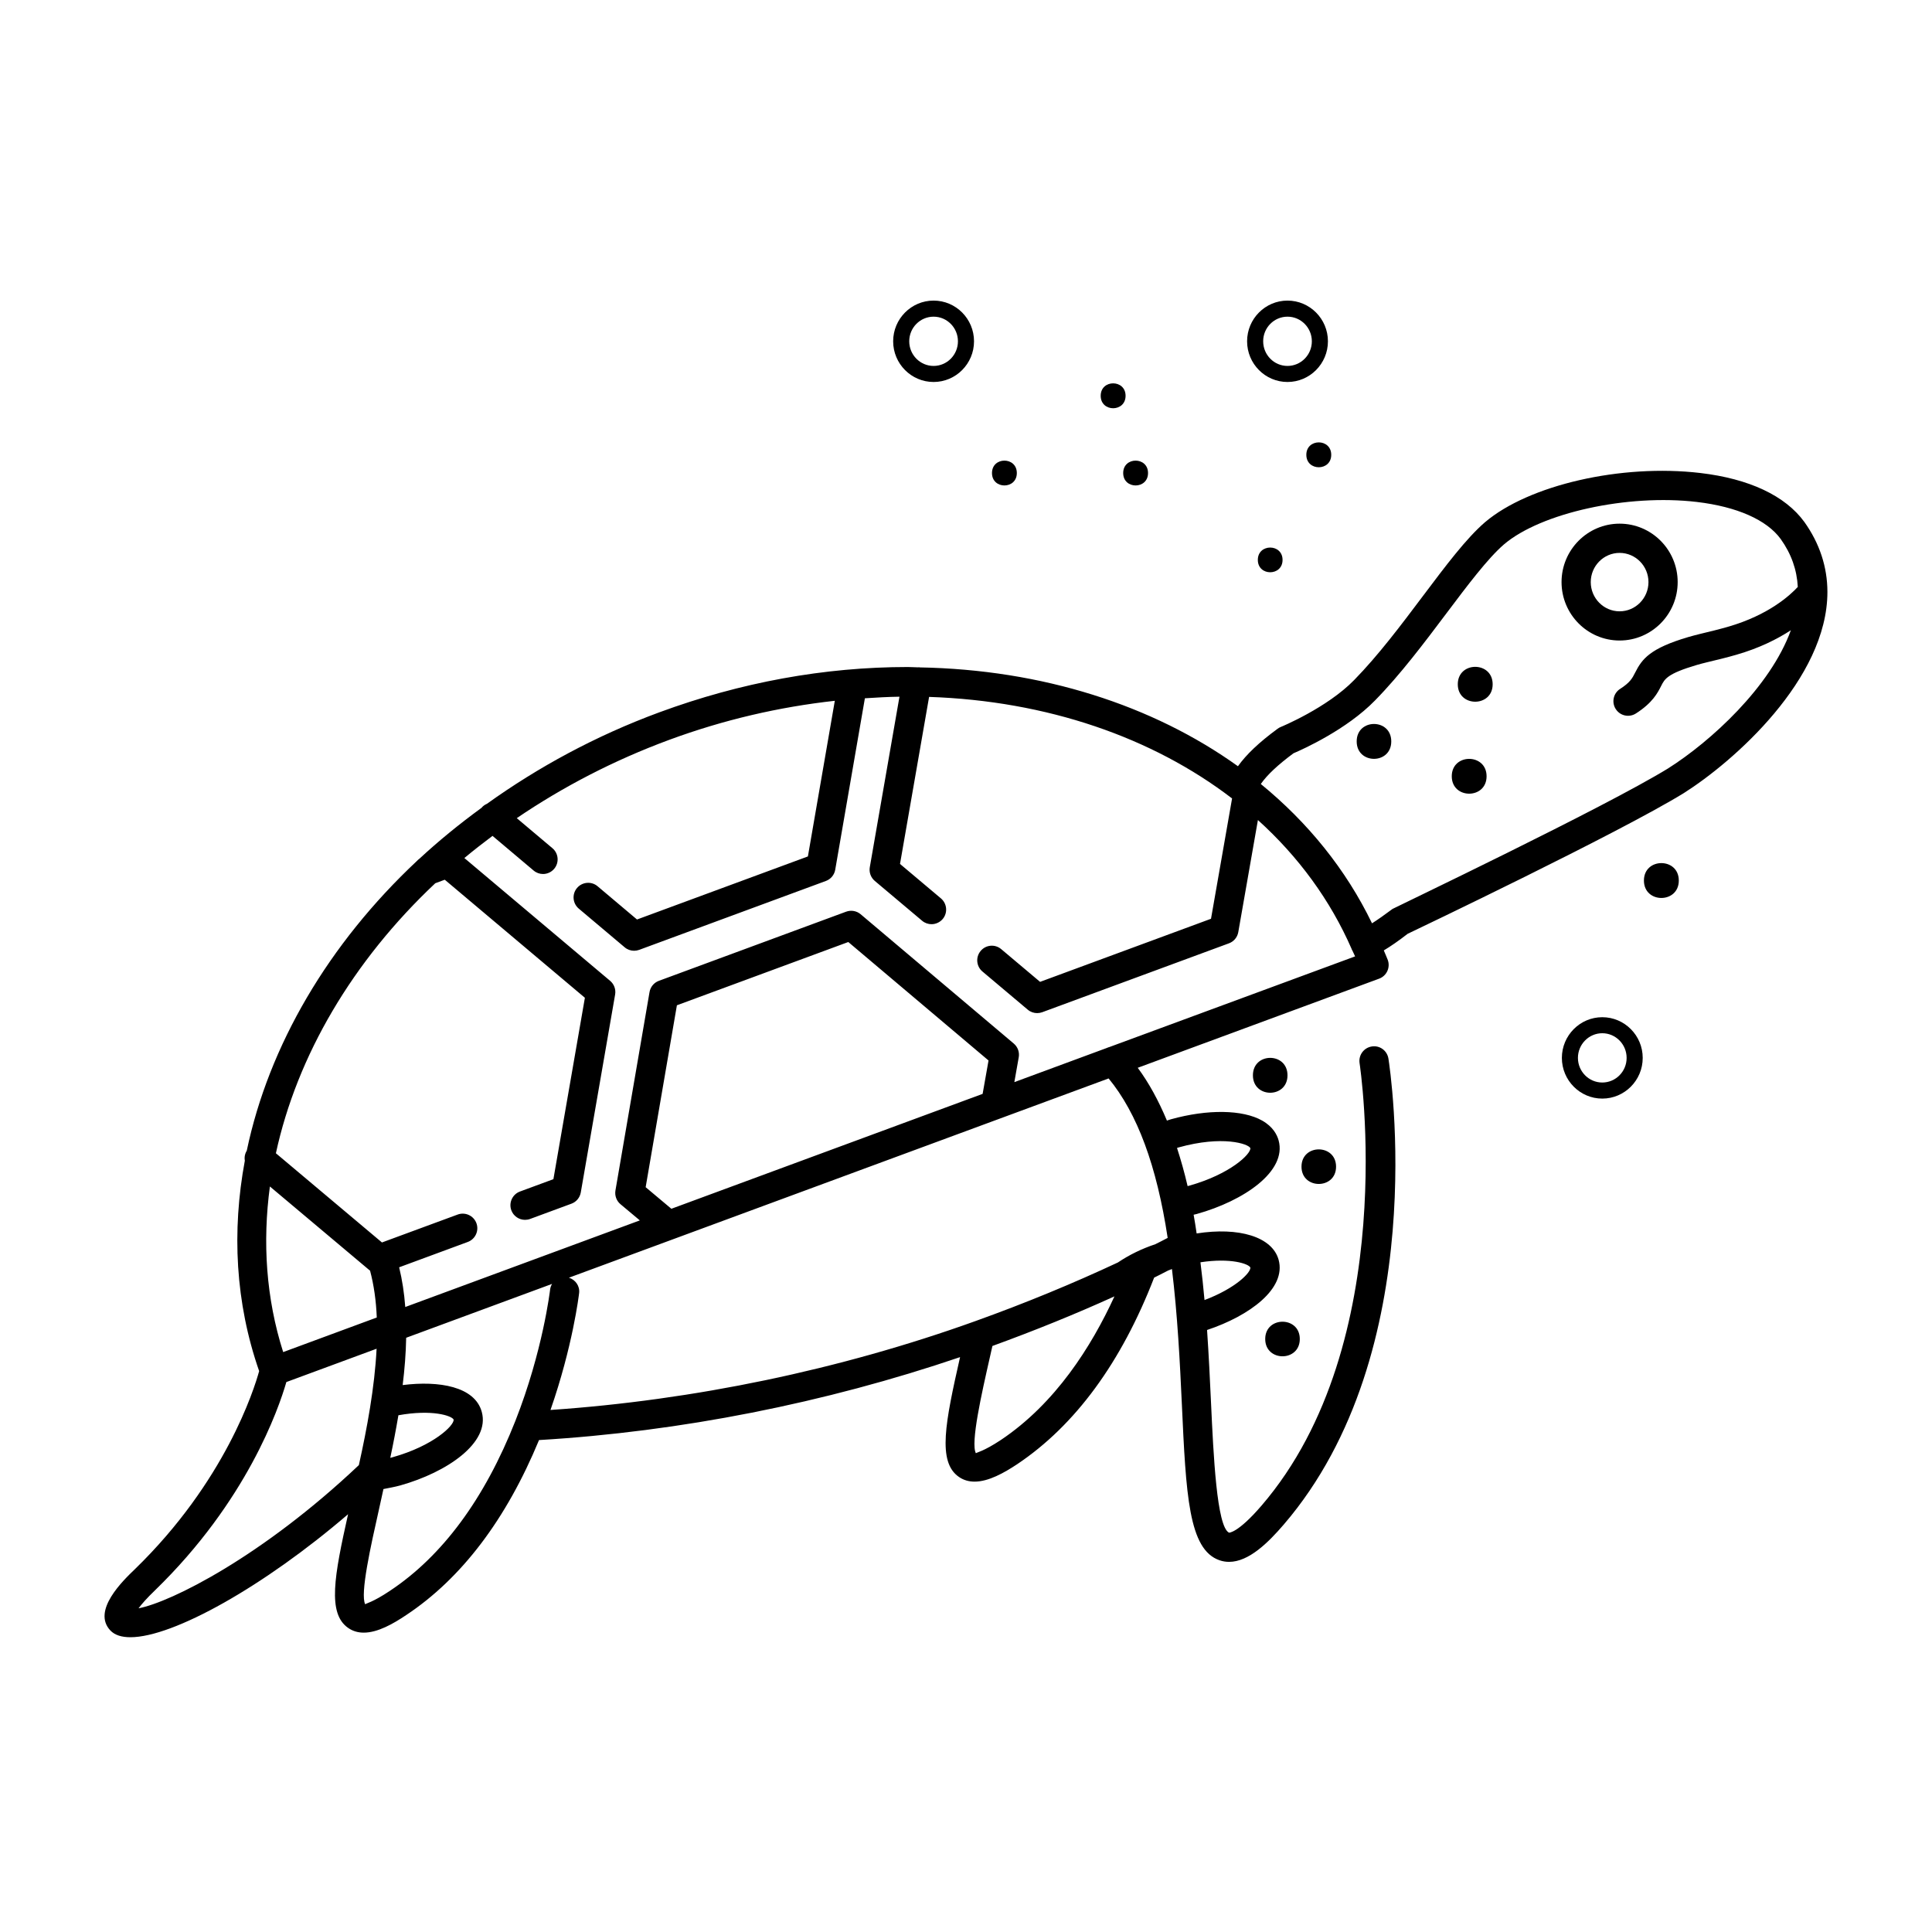 <?xml version="1.0" encoding="UTF-8"?>
<!-- Uploaded to: ICON Repo, www.svgrepo.com, Generator: ICON Repo Mixer Tools -->
<svg fill="#000000" width="800px" height="800px" version="1.1" viewBox="144 144 512 512" xmlns="http://www.w3.org/2000/svg">
 <g>
  <path d="m622.17 282.32c-5.07-6.957-14.602-11.445-27.582-12.973-20.898-2.457-45.43 3.148-57.07 13.066-4.938 4.266-10.258 11.336-16.422 19.531-5.832 7.762-11.863 15.777-18.23 22.277-7.164 7.359-19.332 12.391-19.461 12.438-0.293 0.117-0.574 0.277-0.82 0.465-4.961 3.637-8.297 6.832-10.516 9.934-22.578-16.184-51.906-25.609-84.348-26.191-0.023 0-0.047-0.023-0.07-0.023-0.141-0.023-0.277 0.016-0.418 0.008-0.891-0.008-1.754-0.086-2.644-0.086-22.121 0-44.297 4.055-65.914 12.027-16.809 6.203-32.062 14.5-45.633 24.223-0.52 0.227-1 0.551-1.395 1.016-0.008 0.008-0.008 0.031-0.023 0.039-5.832 4.258-11.367 8.762-16.508 13.531-0.242 0.172-0.465 0.363-0.652 0.582-23.457 22.004-39.227 48.926-45.066 76.754-0.496 0.82-0.676 1.746-0.512 2.644-3.473 18.672-2.527 37.652 3.793 55.773-1.34 4.848-8.98 29.238-32.922 52.484-3.141 3.016-11.5 11.027-6.481 16.281 1.148 1.195 2.953 1.762 5.281 1.762 11.383 0 35.426-13.484 57.688-32.598-3.644 16.297-5.543 26.316 0.055 30.156 1.258 0.867 2.644 1.227 4.102 1.227 3.699 0 7.816-2.356 11.25-4.66 14.695-9.754 26.512-25.387 35.195-46.375 37.457-2.227 75.801-9.816 111.58-21.98-3.898 17.23-6.07 27.758-0.309 31.746 1.273 0.883 2.684 1.25 4.156 1.25 3.699 0 7.816-2.32 11.281-4.613 15.414-10.32 27.605-26.977 36.305-49.453l1.434-0.715c0.852-0.426 1.52-0.797 2.332-1.195 0.031-0.008 0.055-0.016 0.094-0.031l0.859-0.332c1.48 12.227 2.109 24.609 2.621 35.715 1.109 24.09 1.777 38.629 9.98 41.461 0.844 0.293 1.691 0.426 2.543 0.426 5.234 0 10.398-5.133 14.469-9.871 39.477-45.926 28.254-120.34 27.758-123.49-0.332-2.117-2.297-3.574-4.426-3.219-2.109 0.332-3.551 2.312-3.219 4.434 0.117 0.73 11.148 74.051-25.977 117.23-6.289 7.32-8.621 7.18-8.621 7.18-3.258-1.543-4.133-20.594-4.777-34.504-0.285-6.086-0.59-12.578-1.047-19.207 11.352-3.785 21.043-10.996 18.965-18.609-1.691-6.102-10.539-8.73-21.727-6.977-0.25-1.676-0.504-3.363-0.797-4.961 0.277-0.07 0.551-0.117 0.82-0.195 12.484-3.481 23.945-11.289 21.703-19.5-0.41-1.504-1.504-3.637-4.352-5.25-5.172-2.93-14.438-3.062-24.191-0.348-0.363 0.094-0.699 0.234-1.055 0.348-2.227-5.297-4.777-10.004-7.738-13.996l63.969-23.617c2-0.738 3.023-2.953 2.297-4.961-0.316-0.859-0.715-1.676-1.055-2.527 1.844-1.109 3.891-2.512 6.32-4.402 2.266-1.078 55.703-26.566 73.148-37.266 13.18-8.336 38.094-30.211 38.094-53.34-0.016-6.633-2.066-12.859-6.113-18.543zm-372.59 236.74c8.863-1.605 14.113 0.094 14.641 1.148 0.172 1.527-5.289 6.918-16.191 9.98-0.203 0.055-0.402 0.102-0.605 0.156 0.781-3.664 1.504-7.426 2.156-11.285zm-7.625-38.406c0.031 0.023 0.07 0.031 0.109 0.055 1.023 3.856 1.613 8.023 1.785 12.445l-24.805 9.164c-4.551-14.297-5.496-29.148-3.519-43.887zm-56.852 84.773c24.293-23.594 32.723-48.027 34.785-55.168l23.914-8.832c-0.52 10.289-2.543 21.129-4.699 30.844-25.633 24.246-49.812 36.32-58.387 37.949 0.82-1.102 2.164-2.66 4.387-4.793zm62.234 0.156c-4.59 3.078-6.43 3.344-6.551 3.574-1.41-2.691 1.496-15.586 3.621-25.039 0.402-1.77 0.812-3.652 1.211-5.504 1.48-0.301 2.945-0.543 4.465-0.961 12.43-3.496 23.836-11.312 21.594-19.484-1.828-6.723-11.32-8.328-20.965-7.109 0.52-4.219 0.852-8.406 0.93-12.539l38.66-14.273c-0.27 0.457-0.457 0.969-0.52 1.527-0.016 0.164-1.914 16.254-9.188 34.746-8.16 20.676-19.348 35.828-33.258 45.062zm161.91-39.98c-4.691 3.109-6.527 3.32-6.621 3.527-1.465-2.668 1.52-15.84 3.707-25.48l0.668-2.953c11.273-4.102 22.098-8.492 32.34-13.145-6.102 13.293-15.625 28.367-30.094 38.051zm66.109-45.699c0.164 1.324-3.93 5.527-12.148 8.621-0.293-3.328-0.66-6.66-1.078-10.004 8.051-1.238 12.762 0.406 13.227 1.383zm-19.043-31.816c11.699-3.266 18.562-0.953 19.043 0.18 0.18 1.527-5.305 6.918-16.352 9.996-0.086 0.023-0.18 0.039-0.277 0.062-0.828-3.574-1.777-6.926-2.809-10.109 0.141-0.035 0.258-0.09 0.395-0.129zm-2.867 23.969c-1.047 0.543-2.133 1.117-3.273 1.676-3.512 1.164-6.879 2.793-9.926 4.84-11.832 5.535-24.504 10.777-37.863 15.57-35.824 12.871-74.578 20.926-112.5 23.516 5.887-16.863 7.519-30.371 7.59-31 0.211-1.867-0.977-3.504-2.699-4.055l143.02-52.805c7.609 9.242 12.746 23.113 15.652 42.258zm-138.34-13.438 8.281-48.207 45.422-16.766 37.164 31.395-1.566 8.848-82.484 30.449zm122.91-37.148c-0.242 0.055-0.465 0.148-0.691 0.25l-24.512 9.055 1.164-6.59c0.242-1.355-0.262-2.738-1.316-3.629l-40.59-34.281c-1.07-0.898-2.535-1.148-3.84-0.668l-49.625 18.324c-1.301 0.48-2.242 1.613-2.473 2.977l-9.035 52.594c-0.227 1.363 0.277 2.738 1.332 3.621l5.133 4.297-62.164 22.953c-0.27-3.668-0.805-7.18-1.621-10.523l18.184-6.715c2.008-0.738 3.031-2.969 2.297-4.969-0.746-2.016-2.984-3.031-4.969-2.297l-20.066 7.398-28.109-23.641c5.613-25.852 20.34-50.941 42.242-71.559l2.512-0.93 37.133 31.285-8.344 48.074-8.863 3.273c-2 0.738-3.023 2.969-2.289 4.969 0.582 1.566 2.055 2.535 3.629 2.535 0.449 0 0.898-0.07 1.34-0.234l10.965-4.047c1.301-0.48 2.234-1.613 2.473-2.969l9.102-52.469c0.234-1.355-0.27-2.738-1.324-3.621l-38.629-32.543c2.418-2.016 4.914-3.961 7.461-5.871l10.895 9.188c0.723 0.613 1.613 0.914 2.488 0.914 1.102 0 2.195-0.473 2.961-1.379 1.379-1.637 1.164-4.086-0.465-5.457l-9.453-7.965c12.156-8.258 25.688-15.32 40.398-20.75 14.438-5.328 29.141-8.715 43.887-10.352l-7.133 41.25-45.289 16.711-10.445-8.809c-1.637-1.387-4.086-1.164-5.457 0.465-1.379 1.637-1.164 4.078 0.465 5.457l12.172 10.258c0.707 0.598 1.59 0.914 2.488 0.914 0.449 0 0.906-0.078 1.34-0.234l49.492-18.262c1.301-0.48 2.242-1.613 2.473-2.969l7.863-45.445c3.055-0.195 6.109-0.379 9.164-0.418l-7.863 45.191c-0.234 1.355 0.27 2.738 1.324 3.629l12.547 10.562c0.723 0.613 1.613 0.906 2.488 0.906 1.102 0 2.195-0.473 2.969-1.379 1.371-1.637 1.156-4.078-0.473-5.457l-10.848-9.133 7.707-44.266c31.234 1.047 59.207 10.738 80.293 26.914l-5.582 31.883-45.297 16.719-10.297-8.668c-1.645-1.387-4.086-1.172-5.449 0.473-1.379 1.637-1.164 4.078 0.465 5.449l12.012 10.117c0.699 0.598 1.59 0.914 2.488 0.914 0.449 0 0.906-0.078 1.34-0.234l49.492-18.262c1.301-0.48 2.234-1.605 2.473-2.961l5.203-29.711c10.699 9.668 19.184 21.191 24.867 34.234 0.016 0.055 0.008 0.117 0.039 0.172 0.016 0.047 0.07 0.062 0.094 0.102 0.234 0.551 0.527 1.07 0.754 1.629zm148.06-73.84c-17.051 10.461-71.832 36.582-73.035 37.242-2.188 1.637-3.945 2.867-5.441 3.816-6.894-14.258-16.973-26.695-29.473-36.918 1.637-2.371 4.496-5.055 8.66-8.141 2.488-1.062 14.074-6.258 21.609-14.004 6.723-6.848 13.18-15.445 18.887-23.035 5.652-7.512 10.988-14.609 15.281-18.316 9.816-8.367 32.777-13.414 51.121-11.25 10.637 1.258 18.531 4.754 22.215 9.816 2.844 3.984 4.289 8.164 4.535 12.699-1.961 2.133-7.684 7.453-18.477 10.555-2.289 0.66-4.777 1.273-7.375 1.891-1.109 0.27-2.133 0.543-3.102 0.82-10.242 3.016-12.328 5.824-14.16 9.461-0.73 1.449-1.309 2.59-3.969 4.297-1.801 1.148-2.32 3.551-1.164 5.344 0.73 1.156 1.984 1.785 3.258 1.785 0.715 0 1.441-0.195 2.086-0.613 4.449-2.852 5.754-5.449 6.715-7.344 0.906-1.793 1.613-3.211 9.398-5.504 0.836-0.242 1.754-0.488 2.738-0.723 2.715-0.645 5.32-1.281 7.723-1.977 6.117-1.754 10.895-4.164 14.492-6.512-5.445 15.043-21.25 29.477-32.523 36.609z"/>
  <path d="m588.6 298.26c0-8.543-6.902-15.484-15.391-15.484-8.477 0-15.383 6.941-15.383 15.484s6.902 15.484 15.383 15.484c8.484 0 15.391-6.945 15.391-15.484zm-23.035 0c0-4.266 3.434-7.738 7.644-7.738 4.219 0 7.652 3.473 7.652 7.738s-3.434 7.746-7.652 7.746-7.644-3.481-7.644-7.746z"/>
  <path d="m512.7 340.48c0 6.164-9.164 6.164-9.164 0 0-6.16 9.164-6.16 9.164 0"/>
  <path d="m485.2 428.97c0 6.16-9.164 6.16-9.164 0 0-6.164 9.164-6.164 9.164 0"/>
  <path d="m498.07 453.18c0 6.106-9.16 6.106-9.16 0 0-6.109 9.16-6.109 9.16 0"/>
  <path d="m488.46 498.85c0 6.109-9.164 6.109-9.164 0s9.164-6.109 9.164 0"/>
  <path d="m588.9 377.35c0 6.16-9.242 6.16-9.242 0 0-6.16 9.242-6.16 9.242 0"/>
  <path d="m539.57 325.34c0 6.16-9.242 6.16-9.242 0s9.242-6.16 9.242 0"/>
  <path d="m537.96 349.72c0 6.152-9.227 6.152-9.227 0 0-6.148 9.227-6.148 9.227 0"/>
  <path d="m483.89 292.38c0 4.367-6.551 4.367-6.551 0 0-4.363 6.551-4.363 6.551 0"/>
  <path d="m448.24 269.36c0 4.387-6.582 4.387-6.582 0s6.582-4.387 6.582 0"/>
  <path d="m496.79 264.53c0 4.398-6.598 4.398-6.598 0 0-4.394 6.598-4.394 6.598 0"/>
  <path d="m442.29 248.89c0 4.398-6.594 4.398-6.594 0 0-4.398 6.594-4.398 6.594 0"/>
  <path d="m413.47 269.36c0 4.387-6.582 4.387-6.582 0s6.582-4.387 6.582 0"/>
  <path d="m485.2 245.23c5.902 0 10.715-4.832 10.715-10.785 0-5.945-4.809-10.785-10.715-10.785-5.902 0-10.707 4.832-10.707 10.785s4.801 10.785 10.707 10.785zm0-17.309c3.559 0 6.453 2.93 6.453 6.527 0 3.606-2.898 6.527-6.453 6.527-3.559 0-6.445-2.93-6.445-6.527-0.012-3.602 2.887-6.527 6.445-6.527z"/>
  <path d="m391.41 245.23c5.902 0 10.715-4.832 10.715-10.785 0-5.945-4.801-10.785-10.715-10.785-5.902 0-10.715 4.832-10.715 10.785s4.812 10.785 10.715 10.785zm0-17.309c3.559 0 6.453 2.93 6.453 6.527 0 3.606-2.898 6.527-6.453 6.527-3.559 0-6.453-2.93-6.453-6.527-0.004-3.602 2.894-6.527 6.453-6.527z"/>
  <path d="m568.62 413.57c-5.902 0-10.707 4.84-10.707 10.785 0 5.945 4.801 10.785 10.707 10.785 5.902 0 10.715-4.832 10.715-10.785s-4.812-10.785-10.715-10.785zm0 17.309c-3.559 0-6.453-2.93-6.453-6.527 0-3.598 2.898-6.535 6.453-6.535 3.559 0 6.453 2.938 6.453 6.535 0.004 3.602-2.887 6.527-6.453 6.527z"/>
 </g>
</svg>